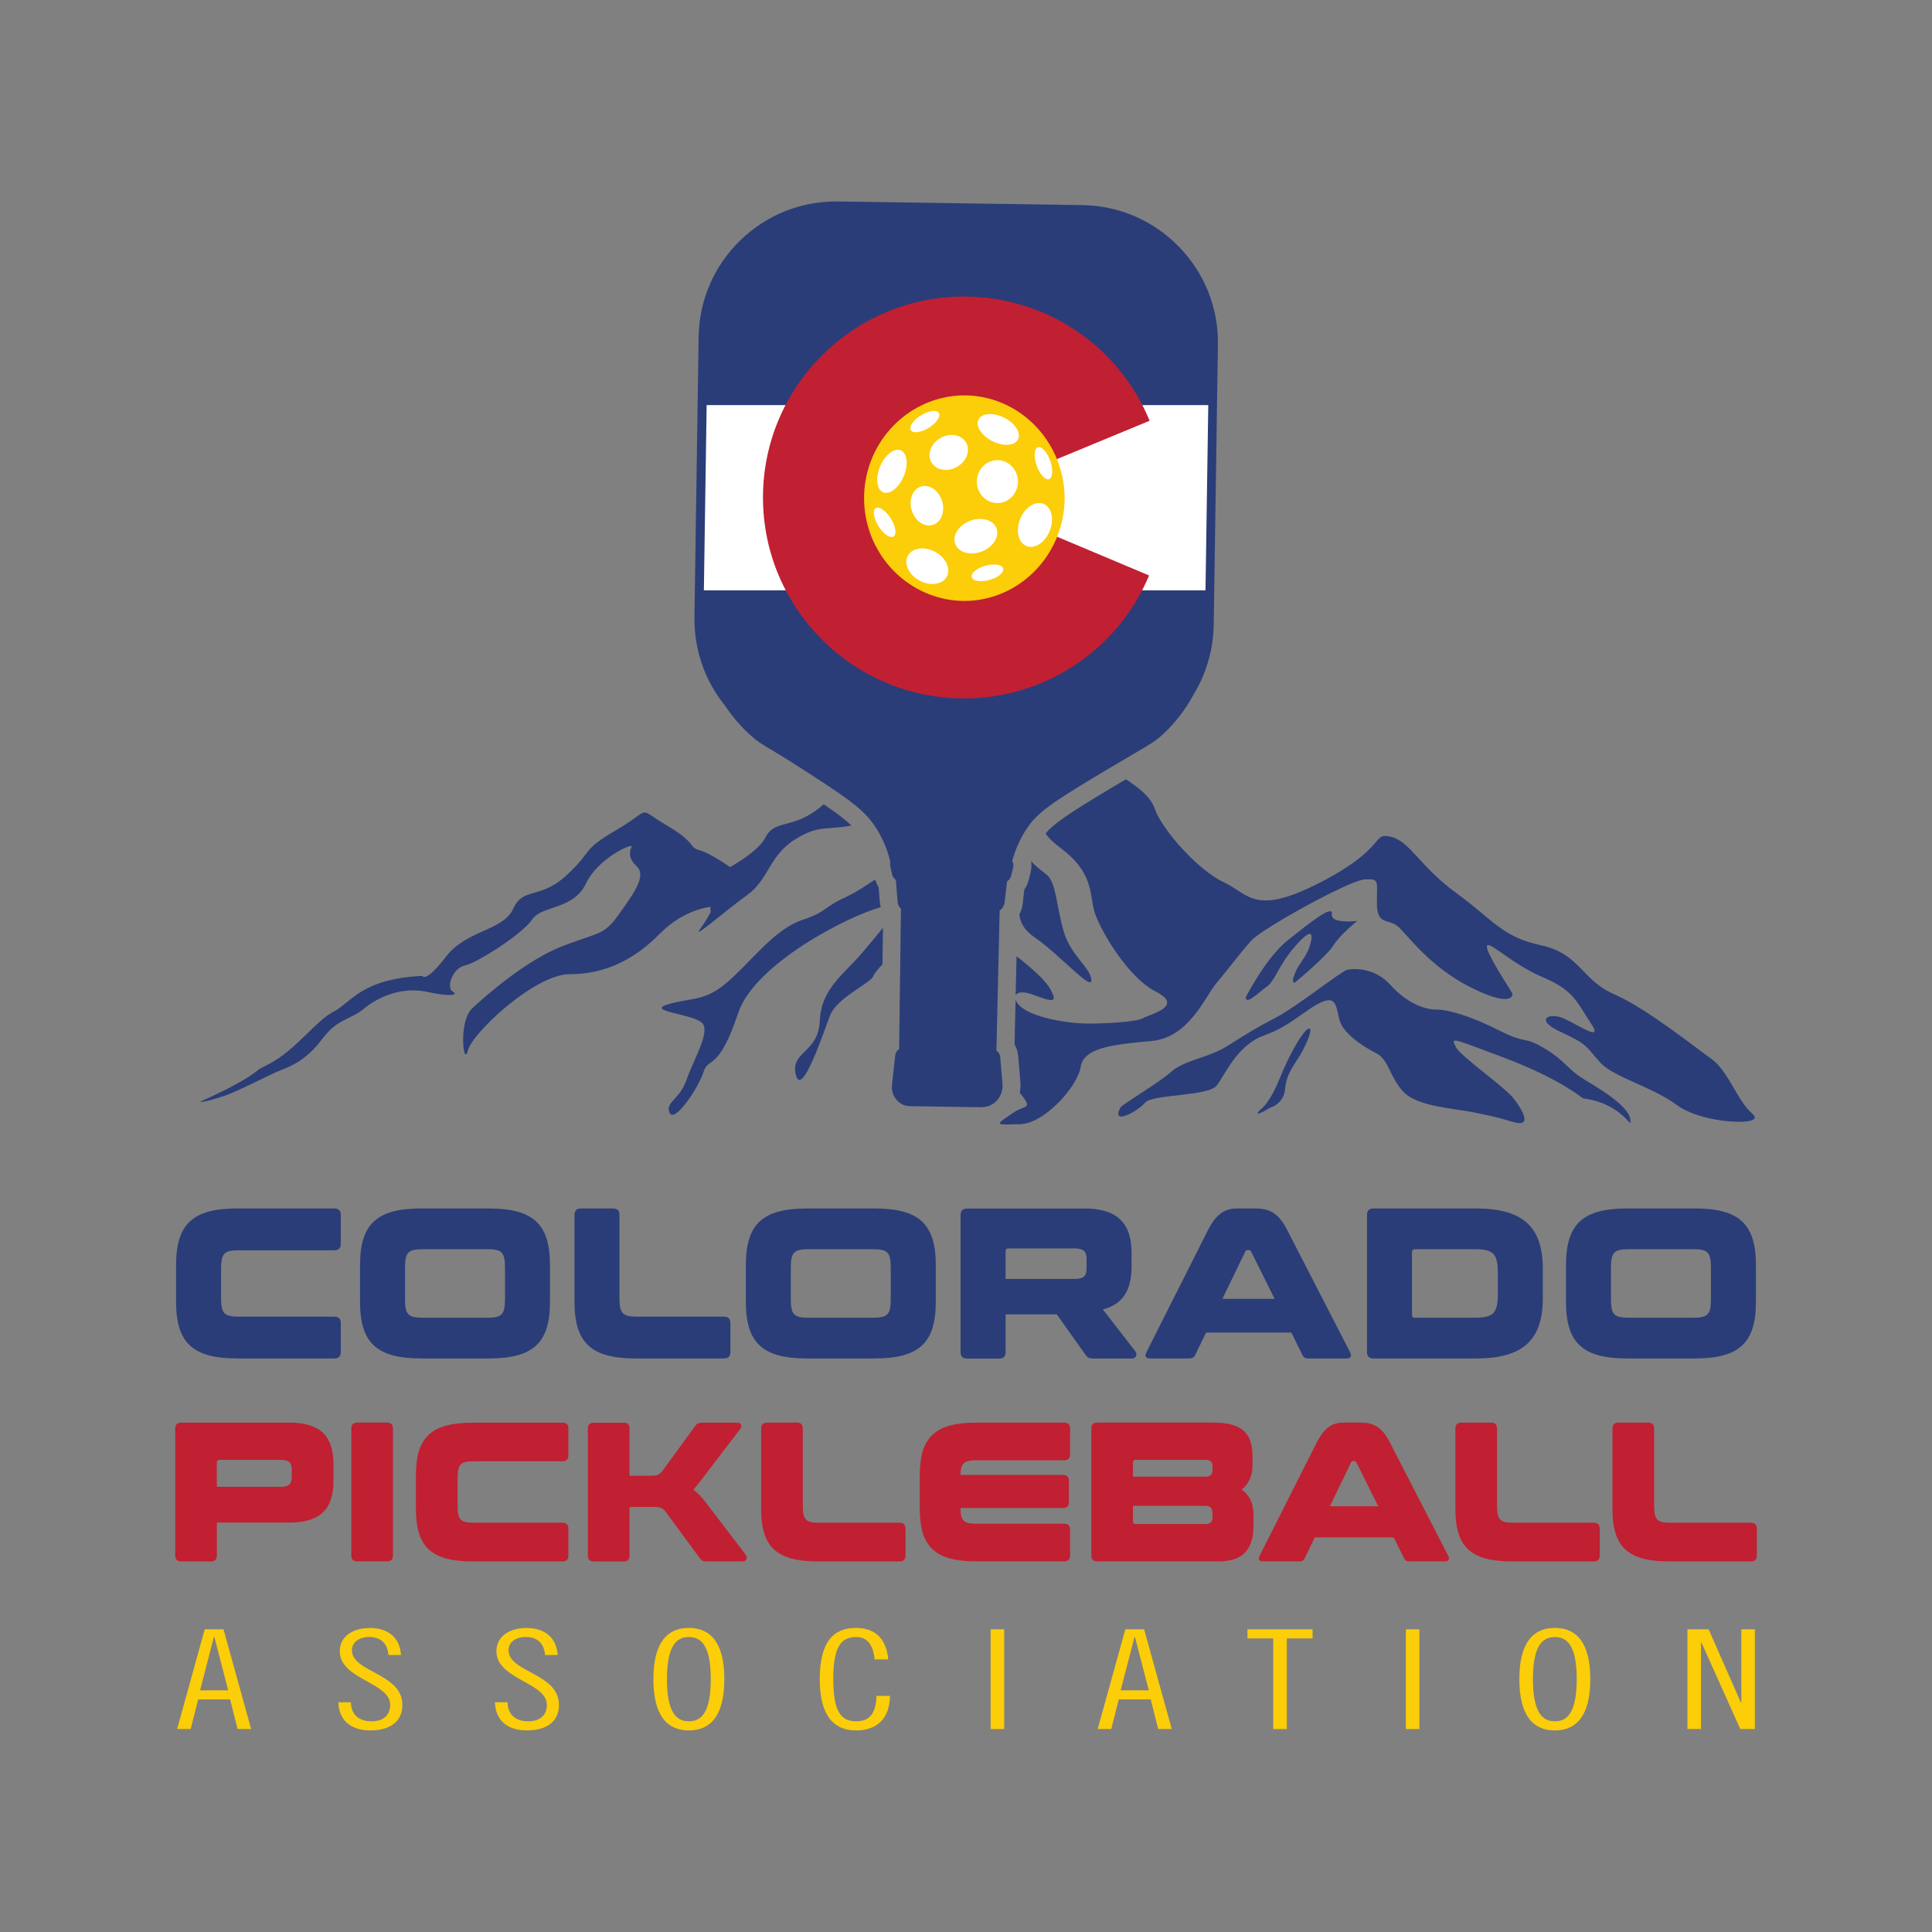 <?xml version="1.0" encoding="UTF-8"?><svg id="Layer_1" xmlns="http://www.w3.org/2000/svg" xmlns:xlink="http://www.w3.org/1999/xlink" viewBox="0 0 360 360"><rect x="0" y="0" width="360" height="360" fill="#808080" stroke="none"/><defs><style>.cls-1{fill:none;}.cls-2{fill:#fccd09;}.cls-3{fill:#2a3d78;}.cls-4{fill:#fff;}.cls-5{fill:#c02032;}.cls-6{clip-path:url(#clippath);}</style><clipPath id="clippath"><path class="cls-1" d="M201.71,39.07l-45.52-.68c-6.62-.1-12.89,2.39-17.64,7-4.75,4.61-7.43,10.8-7.52,17.43l-.78,52.2c-.09,5.79,1.87,11.45,5.5,15.95,1.36,2.04,2.93,3.87,4.67,5.44,1.21,1.09,1.84,1.47,3.54,2.48,1.61.96,4.31,2.57,9.61,6.06,5.84,3.85,8.43,5.75,10.53,9.12,1.24,1.98,2.13,4.19,2.67,6.56-.08.18-.11.39-.06.6l.32,1.48c.08.36.35.64.7.74l.34,4.33c.04.55.15.87.65,1.06l-.35,27.26h-.05c-.34,0-.62.26-.66.61l-.61,5.51c-.18,1.62,1,3.05,2.54,3.07l13.42.2c1.77.03,3.18-1.58,3.02-3.46l-.42-4.94c-.03-.41-.35-.72-.73-.74l.62-27.15c.49-.17.86-.61.92-1.14l.5-4.33c.35-.09.63-.36.72-.72l.37-1.47c.09-.35-.03-.69-.25-.92.62-2.46,1.61-4.73,2.97-6.74,2.01-2.96,4.45-4.78,14.51-10.78,2.4-1.43,4.2-2.49,5.52-3.25,3.45-2.02,4.17-2.44,5.51-3.7,2.17-2.03,4.01-4.45,5.49-7.19,2.3-3.77,3.55-8.1,3.61-12.53l.78-52.2c.2-13.67-10.75-24.96-24.43-25.17Z"/></clipPath></defs><path class="cls-3" d="M62.3,225.18c.8,0,1.2.4,1.2,1.2v5.39c0,.8-.4,1.2-1.2,1.2h-17.76c-2.83,0-3.35.6-3.35,3.59v5.19c0,2.99.52,3.59,3.35,3.59h17.76c.8,0,1.2.4,1.2,1.2v5.39c0,.8-.4,1.2-1.2,1.2h-18.08c-8.26,0-11.41-2.87-11.41-10.54v-6.87c0-7.67,3.15-10.54,11.41-10.54h18.08Z"/><path class="cls-3" d="M91.07,225.18c8.26,0,11.41,2.87,11.41,10.54v6.87c0,7.67-3.15,10.54-11.41,10.54h-12.57c-8.26,0-11.41-2.87-11.41-10.54v-6.87c0-7.67,3.15-10.54,11.41-10.54h12.57ZM75.47,241.95c0,2.99.52,3.59,3.35,3.59h11.93c2.83,0,3.35-.6,3.35-3.59v-5.59c0-3-.52-3.59-3.35-3.59h-11.93c-2.83,0-3.35.6-3.35,3.59v5.59Z"/><path class="cls-3" d="M114.23,225.18c.8,0,1.2.4,1.2,1.2v15.37c0,2.99.52,3.59,3.35,3.59h16.12c.8,0,1.2.4,1.2,1.2v5.39c0,.8-.4,1.2-1.2,1.2h-16.44c-8.26,0-11.41-2.87-11.41-10.54v-16.21c0-.8.4-1.2,1.2-1.2h5.98Z"/><path class="cls-3" d="M162.96,225.18c8.26,0,11.41,2.87,11.41,10.54v6.87c0,7.67-3.15,10.54-11.41,10.54h-12.57c-8.26,0-11.41-2.87-11.41-10.54v-6.87c0-7.67,3.15-10.54,11.41-10.54h12.57ZM147.35,241.95c0,2.99.52,3.59,3.35,3.59h11.93c2.83,0,3.35-.6,3.35-3.59v-5.59c0-3-.52-3.59-3.35-3.59h-11.93c-2.83,0-3.35.6-3.35,3.59v5.59Z"/><path class="cls-3" d="M201.99,225.18c6.34,0,8.86,2.87,8.86,8.3v2.56c0,4.27-1.56,6.99-5.35,7.95l6.07,7.83c.32.4.28,1.32-.68,1.32h-7.14c-.88,0-1.12-.2-1.44-.64l-5.39-7.58h-9.54v7.03c0,.8-.4,1.2-1.2,1.2h-5.99c-.8,0-1.2-.4-1.2-1.2v-25.55c0-.8.4-1.2,1.2-1.2h21.79ZM187.38,238.31h12.89c1.68,0,2.2-.6,2.2-2v-1.68c0-1.4-.52-2-2.2-2h-12.37c-.36,0-.52.16-.52.52v5.15Z"/><path class="cls-3" d="M233.8,225.18c2.71,0,4.39.76,6.06,4.03l11.69,22.72c.36.68.24,1.2-.64,1.2h-7.06c-.64,0-.92-.16-1.16-.64l-2.07-4.19h-15.88l-2.04,4.19c-.24.48-.52.64-1.16.64h-7.26c-.88,0-1-.52-.64-1.2l11.45-22.72c1.67-3.28,3.35-4.03,5.51-4.03h3.19ZM227.77,242.03h9.74l-4.39-8.82c-.12-.2-.24-.28-.44-.28h-.2c-.2,0-.32.08-.44.28l-4.27,8.82Z"/><path class="cls-3" d="M274.99,225.18c8.86,0,12.49,3.47,12.49,11.26v5.43c0,7.79-3.63,11.26-12.49,11.26h-19.07c-.8,0-1.2-.4-1.2-1.2v-25.55c0-.8.4-1.2,1.2-1.2h19.07ZM263.1,244.94c0,.4.16.6.52.6h11.17c3.43,0,4.31-.8,4.31-4.43v-3.91c0-3.63-.88-4.43-4.31-4.43h-11.17c-.36,0-.52.2-.52.6v11.58Z"/><path class="cls-3" d="M315.78,225.18c8.26,0,11.41,2.87,11.41,10.54v6.87c0,7.67-3.15,10.54-11.41,10.54h-12.57c-8.26,0-11.41-2.87-11.41-10.54v-6.87c0-7.67,3.15-10.54,11.41-10.54h12.57ZM300.18,241.95c0,2.99.52,3.59,3.35,3.59h11.93c2.83,0,3.35-.6,3.35-3.59v-5.59c0-3-.52-3.59-3.35-3.59h-11.93c-2.83,0-3.35.6-3.35,3.59v5.59Z"/><path class="cls-5" d="M53.93,265.08c5.87,0,8.2,2.66,8.2,7.69v3.25c0,5.02-2.33,7.69-8.2,7.69h-13.52v6.13c0,.74-.37,1.11-1.11,1.11h-5.54c-.74,0-1.11-.37-1.11-1.11v-23.64c0-.74.37-1.11,1.11-1.11h20.17ZM40.4,277.05h11.93c1.55,0,2.03-.56,2.03-1.85v-1.33c0-1.29-.48-1.85-2.03-1.85h-11.45c-.33,0-.48.15-.48.48v4.54Z"/><path class="cls-5" d="M72.11,265.08c.74,0,1.11.37,1.11,1.11v23.64c0,.74-.37,1.11-1.11,1.11h-5.54c-.74,0-1.11-.37-1.11-1.11v-23.64c0-.74.37-1.11,1.11-1.11h5.54Z"/><path class="cls-5" d="M104.8,265.08c.74,0,1.11.37,1.11,1.11v4.99c0,.74-.37,1.11-1.11,1.11h-16.44c-2.62,0-3.1.55-3.1,3.32v4.8c0,2.77.48,3.33,3.1,3.33h16.44c.74,0,1.11.37,1.11,1.11v4.99c0,.74-.37,1.11-1.11,1.11h-16.73c-7.65,0-10.57-2.66-10.57-9.75v-6.35c0-7.09,2.92-9.75,10.57-9.75h16.73Z"/><path class="cls-5" d="M116.19,265.08c.74,0,1.11.37,1.11,1.11v8.79h3.88c1.26,0,1.74-.15,2.36-1.03l6.02-8.27c.33-.41.52-.59,1.37-.59h6.46c.78,0,.89.7.59,1.11l-7.09,9.27c-.67.85-1.18,1.55-1.7,2.11.85.63,1.66,1.48,2.51,2.62l7.28,9.53c.22.29.33,1.22-.63,1.22h-6.61c-.81,0-1.03-.18-1.33-.59l-6.28-8.53c-.63-.89-1.03-1.03-2.36-1.03h-4.47v9.05c0,.74-.37,1.11-1.11,1.11h-5.54c-.74,0-1.11-.37-1.11-1.11v-23.64c0-.74.37-1.11,1.11-1.11h5.54Z"/><path class="cls-5" d="M148.48,265.08c.74,0,1.11.37,1.11,1.11v14.22c0,2.77.48,3.33,3.1,3.33h14.93c.74,0,1.11.37,1.11,1.11v4.99c0,.74-.37,1.11-1.11,1.11h-15.22c-7.65,0-10.57-2.66-10.57-9.75v-15c0-.74.37-1.11,1.11-1.11h5.54Z"/><path class="cls-5" d="M198.29,265.08c.74,0,1.11.37,1.11,1.11v4.8c0,.74-.37,1.11-1.11,1.11h-16.22c-2.44,0-3.03.48-3.1,2.73h19.1c.74,0,1.11.37,1.11,1.11v3.95c0,.74-.37,1.11-1.11,1.11h-19.1c.04,2.44.59,2.92,3.1,2.92h16.22c.74,0,1.11.37,1.11,1.11v4.8c0,.74-.37,1.11-1.11,1.11h-16.33c-7.65,0-10.57-2.66-10.57-9.75v-6.35c0-7.09,2.92-9.75,10.57-9.75h16.33Z"/><path class="cls-5" d="M226.22,265.08c5.21,0,7.17,2.03,7.17,6.28v1.74c0,1.92-.74,3.4-2,4.47,1.44,1.03,2.18,2.59,2.18,4.62v2.03c0,4.03-1.55,6.72-6.46,6.72h-22.65c-.74,0-1.11-.37-1.11-1.11v-23.64c0-.74.37-1.11,1.11-1.11h21.76ZM211.11,275.16h13.45c.92,0,1.37-.37,1.37-1.11v-.92c0-.74-.44-1.11-1.37-1.11h-12.97c-.33,0-.48.18-.48.55v2.59ZM211.11,280.59v2.84c0,.37.15.55.48.55h12.97c.92,0,1.37-.37,1.37-1.14v-.96c0-.85-.44-1.29-1.37-1.29h-13.45Z"/><path class="cls-5" d="M253.38,265.08c2.51,0,4.06.7,5.62,3.73l10.82,21.02c.33.63.22,1.11-.59,1.11h-6.54c-.59,0-.85-.15-1.07-.59l-1.92-3.88h-14.7l-1.88,3.88c-.22.44-.48.59-1.07.59h-6.72c-.81,0-.92-.48-.59-1.11l10.6-21.02c1.55-3.03,3.1-3.73,5.1-3.73h2.95ZM247.8,280.67h9.01l-4.06-8.16c-.11-.18-.22-.26-.41-.26h-.18c-.18,0-.3.07-.41.26l-3.95,8.16Z"/><path class="cls-5" d="M277.84,265.08c.74,0,1.11.37,1.11,1.11v14.22c0,2.77.48,3.33,3.1,3.33h14.93c.74,0,1.11.37,1.11,1.11v4.99c0,.74-.37,1.11-1.11,1.11h-15.22c-7.65,0-10.57-2.66-10.57-9.75v-15c0-.74.37-1.11,1.11-1.11h5.54Z"/><path class="cls-5" d="M307.11,265.08c.74,0,1.11.37,1.11,1.11v14.22c0,2.77.48,3.33,3.1,3.33h14.93c.74,0,1.11.37,1.11,1.11v4.99c0,.74-.37,1.11-1.11,1.11h-15.22c-7.65,0-10.57-2.66-10.57-9.75v-15c0-.74.37-1.11,1.11-1.11h5.54Z"/><path class="cls-2" d="M41.65,303.6l5.15,18.58h-2.53l-1.39-5.51h-5.96l-1.39,5.51h-2.53l5.15-18.58h3.5ZM37.27,314.97h5.25l-2.59-9.99h-.06l-2.59,9.99Z"/><path class="cls-2" d="M72.39,308.38c-.19-1.9-1.17-3.35-3.6-3.35-1.94,0-3.21,1.03-3.21,2.45,0,4.19,9.4,4.25,9.4,10.22,0,2.96-2.14,4.74-6,4.74s-5.87-2.14-5.93-5.25h2.33c.06,2.19,1.36,3.55,3.86,3.55,2.11,0,3.47-1.08,3.47-3.06,0-4.22-9.4-4.71-9.4-10.01,0-2.63,2.27-4.32,5.64-4.32s5.57,1.8,5.77,5.04h-2.33Z"/><path class="cls-2" d="M101.57,308.38c-.19-1.9-1.17-3.35-3.6-3.35-1.95,0-3.21,1.03-3.21,2.45,0,4.19,9.4,4.25,9.4,10.22,0,2.96-2.14,4.74-6,4.74s-5.87-2.14-5.93-5.25h2.34c.06,2.19,1.36,3.55,3.86,3.55,2.11,0,3.47-1.08,3.47-3.06,0-4.22-9.4-4.71-9.4-10.01,0-2.63,2.27-4.32,5.64-4.32s5.57,1.8,5.77,5.04h-2.34Z"/><path class="cls-2" d="M128.36,322.44c-3.95,0-6.61-2.62-6.61-9.55s2.66-9.55,6.61-9.55,6.61,2.62,6.61,9.55-2.66,9.55-6.61,9.55ZM128.36,305.04c-2.27,0-4.08,1.55-4.08,7.85s1.81,7.85,4.08,7.85,4.08-1.54,4.08-7.85-1.81-7.85-4.08-7.85Z"/><path class="cls-2" d="M162.99,309.21c-.33-2.93-1.49-4.17-3.47-4.17-2.95,0-4.25,2.06-4.25,7.85s1.3,7.85,4.25,7.85c2.37,0,3.73-1.29,3.79-4.74h2.53c-.06,4.12-2.33,6.44-6.32,6.44s-6.77-2.52-6.77-9.55,2.59-9.55,6.77-9.55c3.47,0,5.61,1.9,6,5.87h-2.53Z"/><path class="cls-2" d="M187.12,303.6v18.58h-2.53v-18.58h2.53Z"/><path class="cls-2" d="M213.19,303.6l5.15,18.58h-2.53l-1.39-5.51h-5.96l-1.39,5.51h-2.53l5.15-18.58h3.5ZM208.81,314.97h5.25l-2.59-9.99h-.06l-2.59,9.99Z"/><path class="cls-2" d="M244.58,303.6v1.7h-4.8v16.88h-2.53v-16.88h-4.8v-1.7h12.12Z"/><path class="cls-2" d="M264.49,303.6v18.58h-2.53v-18.58h2.53Z"/><path class="cls-2" d="M289.72,322.44c-3.95,0-6.61-2.62-6.61-9.55s2.66-9.55,6.61-9.55,6.61,2.62,6.61,9.55-2.66,9.55-6.61,9.55ZM289.72,305.04c-2.27,0-4.08,1.55-4.08,7.85s1.82,7.85,4.08,7.85,4.08-1.54,4.08-7.85-1.82-7.85-4.08-7.85Z"/><path class="cls-2" d="M318.38,303.6l6.03,13.69h.06v-13.69h2.53v18.58h-2.72l-7.26-16.16h-.06v16.16h-2.53v-18.58h3.95Z"/><path class="cls-3" d="M163.94,168.11l-.22-2.78c-.29-.44-.5-.93-.64-1.45-1.66,1.07-3.4,2.31-5.26,3.17-4.93,2.27-3.35,2.67-8.38,4.39s-8.97,7.14-13.5,11.22c-4.53,4.08-6.9,3.14-11.43,4.47-4.53,1.33,5.12,1.83,6.44,3.61,1.31,1.78-1.71,6.69-3.02,10.46-1.31,3.77-4.07,4.18-3.15,6.17.92,1.99,5.39-4.71,6.31-7.63.92-2.93,2.76.1,6.46-10.98,3.07-9.19,20.52-18.08,26.56-19.72-.06-.29-.13-.58-.16-.91Z"/><path class="cls-3" d="M132.42,169.98c-.62,1.17-1.36,2.32-2,3.18-1.58,2.09,4.73-3.45,8.81-6.38,4.07-2.93,4.07-7.43,9.07-10.46,4.38-2.66,5.53-1.58,10.34-2.49-1.15-1.14-2.72-2.31-5.15-3.96-.28.23-.54.46-.85.7-4.99,3.97-8.28,2.09-9.99,5.44-1.11,2.17-4.41,4.31-6.61,5.55-1.58-1.07-4.18-2.74-5.65-3.12-2.2-.58-.43-1.28-6.21-4.68-5.78-3.4-2.43-3.14-9.23.84-6.8,3.97-4.24,3.71-9.3,8.42-4.81,4.48-7.84,2.39-9.74,5.75-.1.17-.19.35-.28.55-1.87,4.16-8.67,3.92-12.52,8.94-3.84,5.02-4.4,3.58-4.4,3.58-.5.02-.97.06-1.43.1-5.36.42-8.45,1.81-10.61,3.26-1.93,1.3-3.13,2.63-4.55,3.34-3.15,1.57-7,7.06-11.73,9.57-.64.34-1.36.71-2.11,1.11-2.29,2.02-7.39,4.47-11.05,6.09.83.1,2.75-.53,4.49-1.08,2.27-.71,8.87-4.16,10.6-4.82,1.72-.67,4.73-1.8,7.69-5.77,2.96-3.96,5.17-3.48,7.87-5.73,2.69-2.25,7.16-4.08,11.7-3.09,4.53.99,5.91.58,4.73-.1-1.18-.68,0-4.34,2.3-4.81,2.3-.47,10.78-5.91,12.55-8.58s7.62-1.73,9.99-6.64c2.37-4.92,8.74-7.58,8.54-6.96-.2.63-.92,1.93.92,3.66,1.84,1.73-.2,4.65-3.15,8.79-2.96,4.13-3.48,3.4-10.38,6.01-6.9,2.61-14.39,9.2-17.06,11.66-2.67,2.46-1.64,11.19-.84,7.9.8-3.29,12.51-14.22,18.95-14.22s11.96-2.61,16.69-7.43c4.73-4.81,9.59-5.11,9.59-5.11,0,0-.09.53.03,1Z"/><path class="cls-3" d="M164.53,172.86c-.88,1.15-2.08,2.53-3.62,4.38-3.68,4.39-7.88,6.9-8.15,12.97-.26,6.07-5.52,5.65-4.47,10.04,1.05,4.39,4.99-7.32,6.31-10.88,1.31-3.56,7.62-6.07,8.15-7.53.15-.42.8-1.22,1.69-2.16l.09-6.82Z"/><path class="cls-3" d="M203.35,182.57c-.2-2.35-3.75-4.39-5.12-8.94s-1.38-9.1-3.15-10.59c-1.14-.96-2.04-1.51-2.96-2.61,0,0,0,.01,0,.02.12.69.09,1.4-.08,2.1l-.37,1.47c-.16.63-.44,1.22-.8,1.73l-.32,2.78c-.08.65-.3,1.26-.6,1.83.14,1.45.77,2.89,2.92,4.36,4.58,3.14,10.7,10.2,10.5,7.84Z"/><path class="cls-3" d="M192.41,185.32c3.65,1.33,4.83,1.73,3.25-1.1-.86-1.54-3.42-3.84-6.24-6.04l-.17,7.24c.34-.56,1.39-.74,3.15-.1Z"/><path class="cls-3" d="M243.83,191.67c-.92.31-3.42,4.39-5.39,9.31-1.97,4.92-3.68,5.86-3.68,5.86-1.58,1.74,1.85-.42,1.85-.42,0,0,2.62-.63,2.86-3.56.24-2.93,1.86-4.6,3.04-6.69,1.18-2.09,2.23-4.81,1.31-4.5Z"/><path class="cls-3" d="M326.62,207.62c-.05-.04-.1-.1-.14-.14-1-.85-1.88-2.16-2.75-3.61-1.46-2.44-2.9-5.2-4.82-6.55-3.12-2.2-12.06-9.41-18.17-12.08-6.11-2.67-6.31-7.53-13.6-9.1-7.29-1.57-8.87-4.71-15.77-9.73-6.9-5.02-8.67-9.73-12.28-10.51-3.6-.78-.54,2.04-12.96,8.47-12.42,6.43-13.4,2.2-18.14,0-4.73-2.2-11.43-9.73-12.81-13.65-.77-2.2-2.84-3.85-5.38-5.51-.75.44-1.54.91-2.45,1.45-8.39,5.01-11.01,6.84-12.51,8.62.43.73,1.24,1.58,2.79,2.74,6.01,4.47,5.42,8.39,6.21,11.53.79,3.14,6.11,12.47,11.53,15.22,5.42,2.75-1.18,4.24-2.37,4.94-1.18.71-6.8,1.02-10.25,1.02s-9.36-.94-12.02-2.75c-.84-.57-1.31-1.17-1.49-1.69l-.19,8.33c.37.62.6,1.34.67,2.11l.42,4.95c.06.65,0,1.3-.12,1.93,2.58,3.2,1.04,2.19-1.24,3.75-2.58,1.76-3.27,2.14-1.51,2.17.16,0,.31,0,.47,0,.59,0,1.36-.03,2.33-.05,4.63-.11,10.78-7.14,11.3-10.69.53-3.56,6.05-4.18,13.14-4.81,7.1-.63,9.99-8.26,12.22-10.88,2.23-2.61,4.34-5.54,6.44-7.84,2.1-2.3,18.4-11.3,21.16-11.4,2.76-.1,2.23.21,2.23,4.4s2.1,2.92,3.81,4.28c1.71,1.36,5.65,7.32,13.4,11.3,7.75,3.97,8.21,1.73,8.02,1.26-.2-.47-4.93-7.53-4.73-8.79.2-1.26,4.53,3.29,10.45,5.8s6.31,4.71,8.87,8.47c2.56,3.77-2.17.47-4.93-.78-2.76-1.26-5.72.16-.59,2.51,5.13,2.35,4.73,2.82,7.29,5.65,2.56,2.82,9.46,4.39,14.39,8,2.85,2.09,8.01,3.05,11.34,3.07.62,0,1.19-.02,1.65-.08.97-.13,1.51-.4,1.43-.8-.03-.16-.12-.32-.37-.52Z"/><path class="cls-3" d="M241.31,181.32c-.87,2.12,0,1.73,0,1.73,0,0,5.8-4.76,7.12-6.85,1.31-2.09,4.47-4.6,4.47-4.6,0,0-4.99.63-4.73-1.26.26-1.88-3.94,1.46-8.15,4.81-4.21,3.35-7.88,10.67-7.88,10.67,0,1.52,2.27-.81,3.84-1.91,1.58-1.1,2.27-4,5.16-7.37,2.9-3.37,3.71-3.14,3.02-.63-.69,2.51-1.97,3.29-2.85,5.41Z"/><path class="cls-3" d="M294.95,200.98c-2.76-1.67-3.42-3.45-7.36-5.75-3.94-2.3-2.89-.52-8.28-3.24-5.39-2.72-9.46-3.87-11.7-3.87s-5.52-1.26-8.53-4.6c-3.01-3.35-6.98-3.03-8.03-2.82-1.05.21-9.46,6.9-13.27,8.89-3.81,1.99-5.12,2.82-8.94,5.23-3.81,2.41-8.02,2.61-10.64,4.92s-9.11,6-9.46,6.69c-1.71,3.35,3.15.73,4.6-.94s11.83-1.15,13.4-3.24c1.58-2.09,3.81-7.53,8.8-9.31,4.99-1.78,7.49-4.71,10.64-6.17,3.15-1.46,2.76,1.46,3.55,3.66.79,2.2,4.07,4.5,6.6,5.75,2.53,1.26,2.6,4.6,5.23,7.32,2.63,2.72,9.46,3.03,13.01,3.77,3.55.73,3.81.75,7.36,1.79,3.55,1.05,1.97-1.9.26-4.2-1.71-2.3-9.99-7.95-10.91-9.77-.92-1.82-1.18-1.84,9.07,2.03,10.25,3.87,14.59,7.53,14.59,7.53,7.88,1.05,9.23,6.49,8.83,3.88-.39-2.61-6.07-5.87-8.83-7.54Z"/><g class="cls-6"><rect class="cls-3" x="115.57" y="35.53" width="125.24" height="40.28"/><rect class="cls-4" x="115.57" y="75.48" width="125.24" height="35.05"/><rect class="cls-3" x="115.57" y="110" width="125.24" height="97.49"/></g><path class="cls-5" d="M179.61,130.14c-20.65,0-37.44-16.8-37.44-37.44s16.8-37.44,37.44-37.44c15.21,0,28.8,9.08,34.61,23.14l-18.13,7.5c-2.77-6.7-9.24-11.02-16.49-11.02-9.83,0-17.83,8-17.83,17.83s8,17.83,17.83,17.83c7.2,0,13.65-4.29,16.44-10.92l18.08,7.61c-5.86,13.92-19.41,22.92-34.52,22.92Z"/><path class="cls-2" d="M197,99.98c-3.41,8.5-12.12,13.38-20.79,11.65-8.82-1.76-15.2-9.66-15.2-18.81,0-9.15,6.4-17.06,15.2-18.8,8.7-1.72,17.37,3.14,20.79,11.65,1.84,4.77,1.84,9.54,0,14.3Z"/><ellipse class="cls-4" cx="185.85" cy="89.74" rx="3.83" ry="4"/><ellipse class="cls-4" cx="176.78" cy="84.31" rx="3.72" ry="3.1" transform="translate(-18.7 96.44) rotate(-29.05)"/><ellipse class="cls-4" cx="181.84" cy="99.91" rx="4.11" ry="3.06" transform="translate(-23.73 71.8) rotate(-21)"/><ellipse class="cls-4" cx="172.79" cy="105.5" rx="3.05" ry="4.12" transform="translate(-1.32 208.81) rotate(-62.09)"/><ellipse class="cls-4" cx="192.85" cy="97.82" rx="4.24" ry="2.97" transform="translate(30.06 240.15) rotate(-68.06)"/><ellipse class="cls-4" cx="166.2" cy="87.82" rx="4.24" ry="2.38" transform="translate(20.67 206.8) rotate(-67.12)"/><ellipse class="cls-4" cx="186.02" cy="80.03" rx="2.45" ry="4.12" transform="translate(31.05 210.38) rotate(-63.35)"/><ellipse class="cls-4" cx="172.33" cy="78.56" rx="3.06" ry="1.37" transform="translate(-15.6 102.04) rotate(-31.63)"/><ellipse class="cls-4" cx="164.84" cy="97.34" rx="1.35" ry="3.12" transform="translate(-26.52 102.63) rotate(-32.15)"/><ellipse class="cls-4" cx="184.01" cy="106.73" rx="3.04" ry="1.38" transform="translate(-21.78 52.85) rotate(-15.44)"/><ellipse class="cls-4" cx="194.43" cy="86.29" rx="1.34" ry="3.15" transform="translate(-17.64 69.72) rotate(-19.46)"/><ellipse class="cls-4" cx="172.71" cy="94.25" rx="2.96" ry="3.74" transform="translate(-20.07 54.9) rotate(-17.09)"/><path class="cls-3" d="M183.04,206.32h-.06l-13.42-.2c-.95-.01-1.83-.42-2.47-1.15-.68-.77-1-1.8-.88-2.84l.61-5.51c.06-.49.33-.9.72-1.14l.34-26.17c-.56-.45-.61-1.11-.64-1.46l-.31-3.88c-.36-.26-.62-.64-.71-1.08l-.33-1.48c-.06-.27-.06-.55.01-.82-.52-2.21-1.37-4.25-2.51-6.09-2.02-3.23-4.55-5.09-10.29-8.86-5.29-3.48-7.97-5.09-9.58-6.05-1.71-1.02-2.41-1.44-3.67-2.58-1.79-1.61-3.41-3.49-4.81-5.6-3.71-4.58-5.73-10.43-5.64-16.42l.78-52.2c.1-6.85,2.86-13.24,7.77-18.01,4.82-4.68,11.14-7.24,17.84-7.24.13,0,.26,0,.39,0l45.52.68c6.83.1,13.23,2.87,18,7.78,4.77,4.92,7.35,11.39,7.24,18.22l-.78,52.2c-.07,4.58-1.36,9.06-3.73,12.95-1.49,2.78-3.39,5.27-5.63,7.36-1.41,1.32-2.23,1.8-5.66,3.81-1.41.82-3.17,1.86-5.51,3.25-9.93,5.92-12.33,7.69-14.25,10.53-1.23,1.82-2.16,3.87-2.76,6.11.21.39.27.85.16,1.28l-.37,1.47c-.11.44-.39.82-.76,1.07l-.45,3.87c-.07.62-.42,1.19-.93,1.55l-.6,26.09c.39.27.67.71.71,1.23l.42,4.95c.1,1.17-.29,2.31-1.07,3.15-.73.78-1.69,1.21-2.73,1.21ZM168.46,196.93l-.6,5.38c-.06.57.11,1.14.48,1.56.33.37.77.58,1.25.59l13.42.2c.54,0,1.13-.23,1.55-.68.46-.5.69-1.18.63-1.88l-.42-4.94-.79-.05.06-.78.63-27.72.54-.19c.2-.07.35-.25.37-.45l.57-4.89.55-.14c.05-.01.11-.05.13-.12l.37-1.47-.31-.33.06-.59c.64-2.57,1.68-4.93,3.08-7,2.09-3.09,4.58-4.95,14.78-11.03,2.34-1.4,4.11-2.43,5.42-3.2,3.49-2.04,4.2-2.46,5.47-3.65,2.1-1.97,3.89-4.32,5.32-6.97,2.24-3.68,3.45-7.87,3.51-12.15l.78-52.2c.2-13.22-10.4-24.13-23.61-24.33l-45.52-.68c-6.41-.05-12.46,2.31-17.05,6.77-4.59,4.46-7.18,10.44-7.27,16.85l-.78,52.2c-.08,5.59,1.8,11.07,5.32,15.41,1.36,2.05,2.89,3.83,4.58,5.34,1.14,1.03,1.71,1.37,3.4,2.38,1.63.97,4.34,2.59,9.65,6.09,5.95,3.92,8.59,5.86,10.78,9.37,1.28,2.05,2.22,4.34,2.77,6.82l.06.26-.11.25.31,1.58c.01.07.07.11.12.12l.55.16.39,4.9c.02.25.05.32.06.33l.55.2.05.6-.36,28.11-.72-.02Z"/></svg>